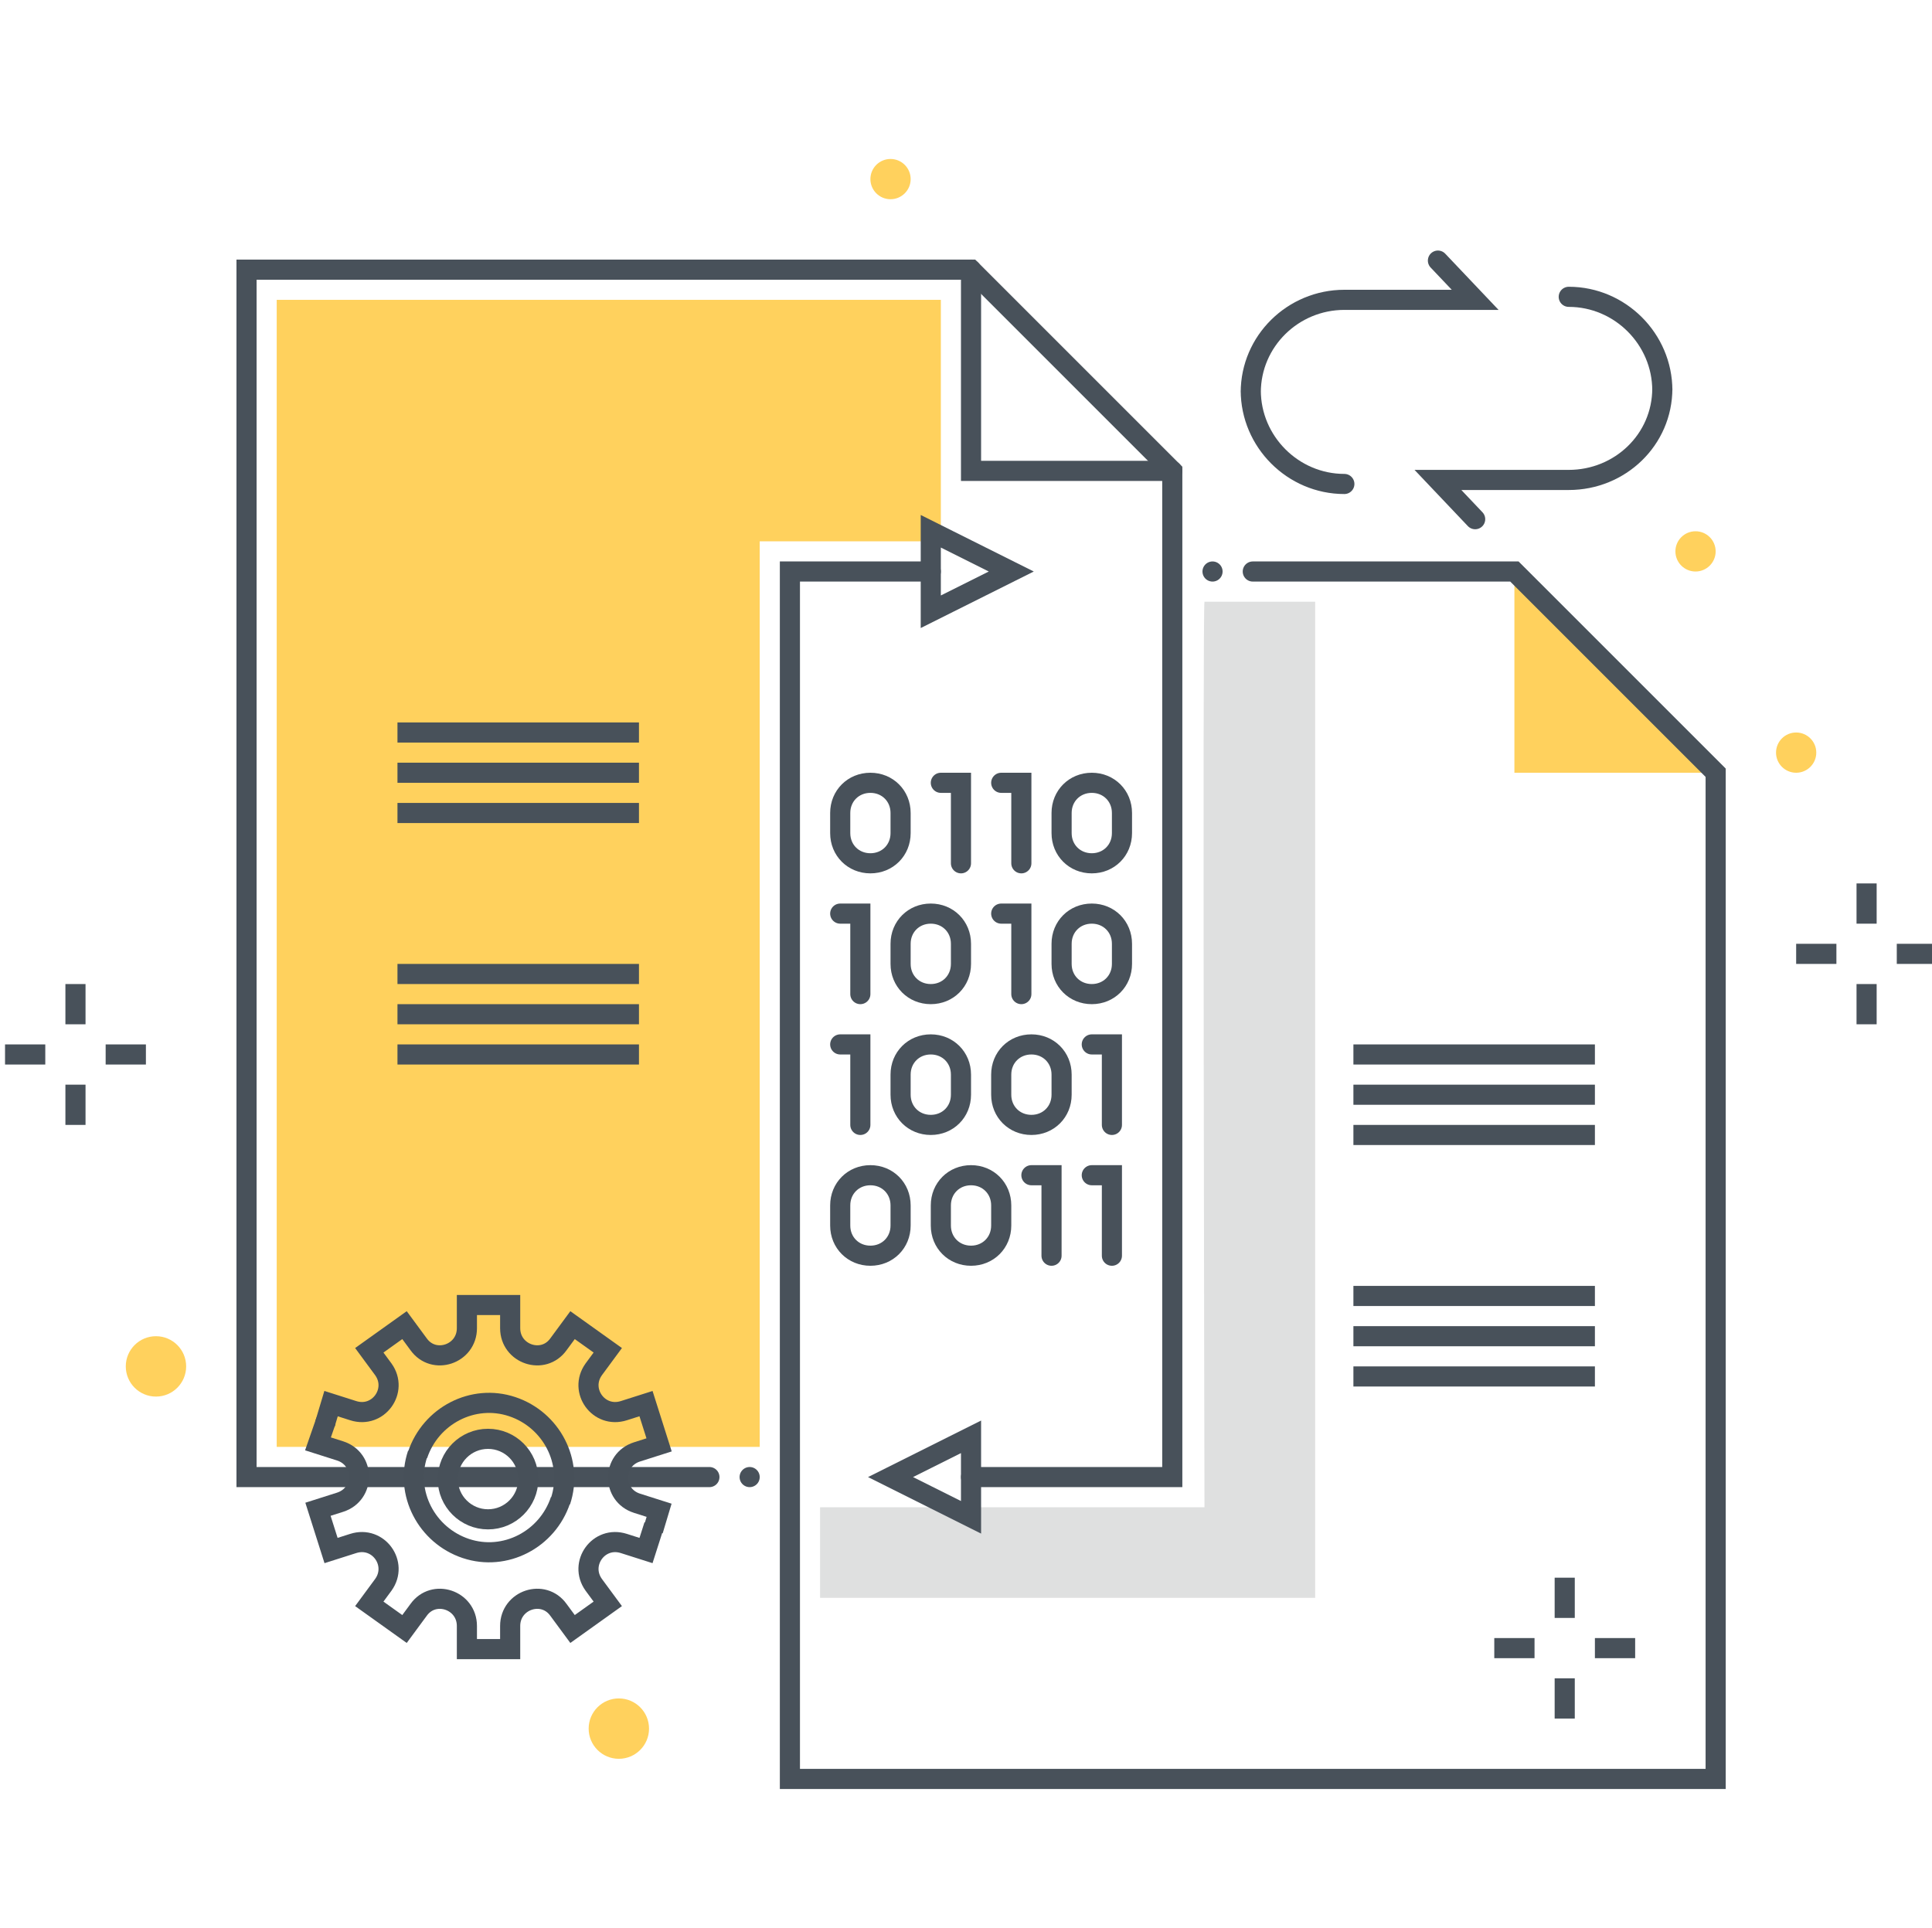 <?xml version="1.0" encoding="utf-8"?>
<!-- Generator: Adobe Illustrator 24.1.2, SVG Export Plug-In . SVG Version: 6.00 Build 0)  -->
<svg version="1.1" id="Layer_1" xmlns="http://www.w3.org/2000/svg" xmlns:xlink="http://www.w3.org/1999/xlink" x="0px" y="0px"
	 viewBox="0 0 192 191.6" style="enable-background:new 0 0 192 191.6;" xml:space="preserve">
<style type="text/css">
	.st0{fill:#FFD15D;}
	.st1{fill:#DFE0E0;}
	.st2{fill:none;stroke:#48515A;stroke-width:2;stroke-linecap:round;stroke-miterlimit:10;}
	.st3{fill:none;stroke:#48515A;stroke-width:2;stroke-miterlimit:10;}
	.st4{fill:none;stroke:#475059;stroke-width:2;stroke-miterlimit:10;}
</style>
<desc>
	Color line, employee, salary illustration, icon, background and graphics. The illustration is colorful, flat, vector, pixel perfect, suitable for web and print. Linear stokes and fills.
	</desc>
<g>
	<polygon class="st0" points="93.5,29.8 93.5,53.8 75.5,53.8 75.5,143.8 27.5,143.8 27.5,29.8 	"/>
	<polyline class="st0" points="150.5,56.8 150.5,76.8 170.5,76.8 	"/>
	<path class="st1" d="M119.7,59.8h11l0,99H81.5v-9h38.2C119.7,149.8,119.5,60,119.7,59.8z"/>
	<g>
		<path class="st2" d="M155.9,29.5c5.1,0,9.3,4.2,9.3,9.3v-0.2c0,5.1-4.2,9.1-9.3,9.1h-13l3.7,3.9"/>
		<path class="st2" d="M133.6,48.1c-5.1,0-9.3-4.2-9.3-9.3V39c0-5.1,4.2-9.2,9.3-9.2h13l-3.7-3.9"/>
	</g>
	<g>
		<polyline class="st2" points="70.5,146.8 24.5,146.8 24.5,26.8 96.5,26.8 116.5,46.8 116.5,146.8 96.5,146.8 		"/>
		<polyline class="st2" points="96.5,26.8 96.5,46.8 116.5,46.8 		"/>
	</g>
	<g>
		<polyline class="st2" points="124.5,56.8 150.5,56.8 170.5,76.8 170.5,176.8 78.5,176.8 78.5,56.8 92.5,56.8 		"/>
	</g>
	<polygon class="st2" points="96.5,142.8 96.5,150.8 88.5,146.8 	"/>
	<polygon class="st2" points="92.5,52.8 92.5,60.8 100.5,56.8 	"/>
	<line class="st2" x1="120.5" y1="56.8" x2="120.5" y2="56.8"/>
	<line class="st2" x1="74.5" y1="146.8" x2="74.5" y2="146.8"/>
	<g>
		<path class="st2" d="M89.5,82.8c0,1.7-1.3,3-3,3l0,0c-1.7,0-3-1.3-3-3v-2c0-1.7,1.3-3,3-3l0,0c1.7,0,3,1.3,3,3V82.8z"/>
		<polyline class="st2" points="93.5,77.8 95.5,77.8 95.5,85.8 		"/>
		<polyline class="st2" points="99.5,77.8 101.5,77.8 101.5,85.8 		"/>
		<path class="st2" d="M111.5,82.8c0,1.7-1.3,3-3,3l0,0c-1.7,0-3-1.3-3-3v-2c0-1.7,1.3-3,3-3l0,0c1.7,0,3,1.3,3,3V82.8z"/>
	</g>
	<g>
		<path class="st2" d="M95.5,95.8c0,1.7-1.3,3-3,3l0,0c-1.7,0-3-1.3-3-3v-2c0-1.7,1.3-3,3-3l0,0c1.7,0,3,1.3,3,3V95.8z"/>
		<polyline class="st2" points="99.5,90.8 101.5,90.8 101.5,98.8 		"/>
		<path class="st2" d="M111.5,95.8c0,1.7-1.3,3-3,3l0,0c-1.7,0-3-1.3-3-3v-2c0-1.7,1.3-3,3-3l0,0c1.7,0,3,1.3,3,3V95.8z"/>
		<polyline class="st2" points="83.5,90.8 85.5,90.8 85.5,98.8 		"/>
	</g>
	<g>
		<path class="st2" d="M95.5,108.8c0,1.7-1.3,3-3,3l0,0c-1.7,0-3-1.3-3-3v-2c0-1.7,1.3-3,3-3l0,0c1.7,0,3,1.3,3,3V108.8z"/>
		<polyline class="st2" points="83.5,103.8 85.5,103.8 85.5,111.8 		"/>
		<polyline class="st2" points="108.5,103.8 110.5,103.8 110.5,111.8 		"/>
		<path class="st2" d="M105.5,108.8c0,1.7-1.3,3-3,3l0,0c-1.7,0-3-1.3-3-3v-2c0-1.7,1.3-3,3-3l0,0c1.7,0,3,1.3,3,3V108.8z"/>
	</g>
	<g>
		<path class="st2" d="M99.5,121.8c0,1.7-1.3,3-3,3l0,0c-1.7,0-3-1.3-3-3v-2c0-1.7,1.3-3,3-3l0,0c1.7,0,3,1.3,3,3V121.8z"/>
		<path class="st2" d="M89.5,121.8c0,1.7-1.3,3-3,3l0,0c-1.7,0-3-1.3-3-3v-2c0-1.7,1.3-3,3-3l0,0c1.7,0,3,1.3,3,3V121.8z"/>
		<polyline class="st2" points="102.5,116.8 104.5,116.8 104.5,124.8 		"/>
		<polyline class="st2" points="108.5,116.8 110.5,116.8 110.5,124.8 		"/>
	</g>
	<g>
		<line class="st3" x1="134.5" y1="104.8" x2="158.5" y2="104.8"/>
		<line class="st3" x1="134.5" y1="108.8" x2="158.5" y2="108.8"/>
		<line class="st3" x1="134.5" y1="112.8" x2="158.5" y2="112.8"/>
		<line class="st3" x1="134.5" y1="128.8" x2="158.5" y2="128.8"/>
		<line class="st3" x1="134.5" y1="132.8" x2="158.5" y2="132.8"/>
		<line class="st3" x1="134.5" y1="136.8" x2="158.5" y2="136.8"/>
	</g>
	<g>
		<g>
			<g>
				<g>
					<path class="st4" d="M32.3,141.5l0.6-2l2.2,0.7c2.5,0.8,4.5-2,3-4.1l-1.4-1.9l3.5-2.5l1.4,1.9c1.5,2.1,4.8,1,4.8-1.6l0-2.3
						l4.3,0l0,2.3c0,2.6,3.3,3.7,4.8,1.6l1.4-1.9l3.5,2.5l-1.4,1.9c-1.5,2.1,0.5,4.9,3,4.1l2.2-0.7l1.3,4.1l-2.2,0.7
						c-2.5,0.8-2.5,4.3,0,5.1l2.2,0.7l-0.6,2"/>
					<path class="st4" d="M41.5,144.6c1.3-3.9,5.5-6.1,9.4-4.8s6.1,5.5,4.8,9.4"/>
				</g>
				<g>
					<path class="st4" d="M41.5,144.5c-1.3,3.9,0.9,8.1,4.8,9.4s8.1-0.9,9.4-4.8"/>
					<path class="st4" d="M32.4,141.2l-0.8,2.3l2.2,0.7c2.5,0.8,2.5,4.3,0,5.1l-2.2,0.7l1.3,4.1l2.2-0.7c2.5-0.8,4.5,2,3,4.1
						l-1.4,1.9l3.5,2.5l1.4-1.9c1.5-2.1,4.8-1,4.8,1.6l0,2.3l4.3,0l0-2.3c0-2.6,3.3-3.7,4.8-1.6l1.4,1.9l3.5-2.5l-1.4-1.9
						c-1.5-2.1,0.5-4.9,3-4.1l2.2,0.7l0.8-2.5"/>
				</g>
			</g>
			<circle class="st4" cx="48.5" cy="147" r="4"/>
		</g>
	</g>
	<circle class="st0" cx="61.5" cy="171.8" r="3"/>
	<circle class="st0" cx="15.5" cy="135.8" r="3"/>
	<circle class="st0" cx="168.5" cy="54.8" r="2"/>
	<g>
		<line class="st3" x1="39.5" y1="72.8" x2="63.5" y2="72.8"/>
		<line class="st3" x1="39.5" y1="76.8" x2="63.5" y2="76.8"/>
		<line class="st3" x1="39.5" y1="80.8" x2="63.5" y2="80.8"/>
		<line class="st3" x1="39.5" y1="96.8" x2="63.5" y2="96.8"/>
		<line class="st3" x1="39.5" y1="100.8" x2="63.5" y2="100.8"/>
		<line class="st3" x1="39.5" y1="104.8" x2="63.5" y2="104.8"/>
	</g>
	<g>
		<line class="st3" x1="7.5" y1="97.8" x2="7.5" y2="101.8"/>
		<line class="st3" x1="7.5" y1="107.8" x2="7.5" y2="111.8"/>
		<g>
			<line class="st3" x1="14.5" y1="104.8" x2="10.5" y2="104.8"/>
			<line class="st3" x1="4.5" y1="104.8" x2="0.5" y2="104.8"/>
		</g>
	</g>
	<g>
		<line class="st3" x1="185.5" y1="87.8" x2="185.5" y2="91.8"/>
		<line class="st3" x1="185.5" y1="97.8" x2="185.5" y2="101.8"/>
		<g>
			<line class="st3" x1="192.5" y1="94.8" x2="188.5" y2="94.8"/>
			<line class="st3" x1="182.5" y1="94.8" x2="178.5" y2="94.8"/>
		</g>
	</g>
	<circle class="st0" cx="178.5" cy="74.8" r="2"/>
	<g>
		<line class="st3" x1="155.5" y1="156.8" x2="155.5" y2="160.8"/>
		<line class="st3" x1="155.5" y1="166.8" x2="155.5" y2="170.8"/>
		<g>
			<line class="st3" x1="162.5" y1="163.8" x2="158.5" y2="163.8"/>
			<line class="st3" x1="152.5" y1="163.8" x2="148.5" y2="163.8"/>
		</g>
	</g>
	<circle class="st0" cx="88.5" cy="17.8" r="2"/>
</g>
</svg>
